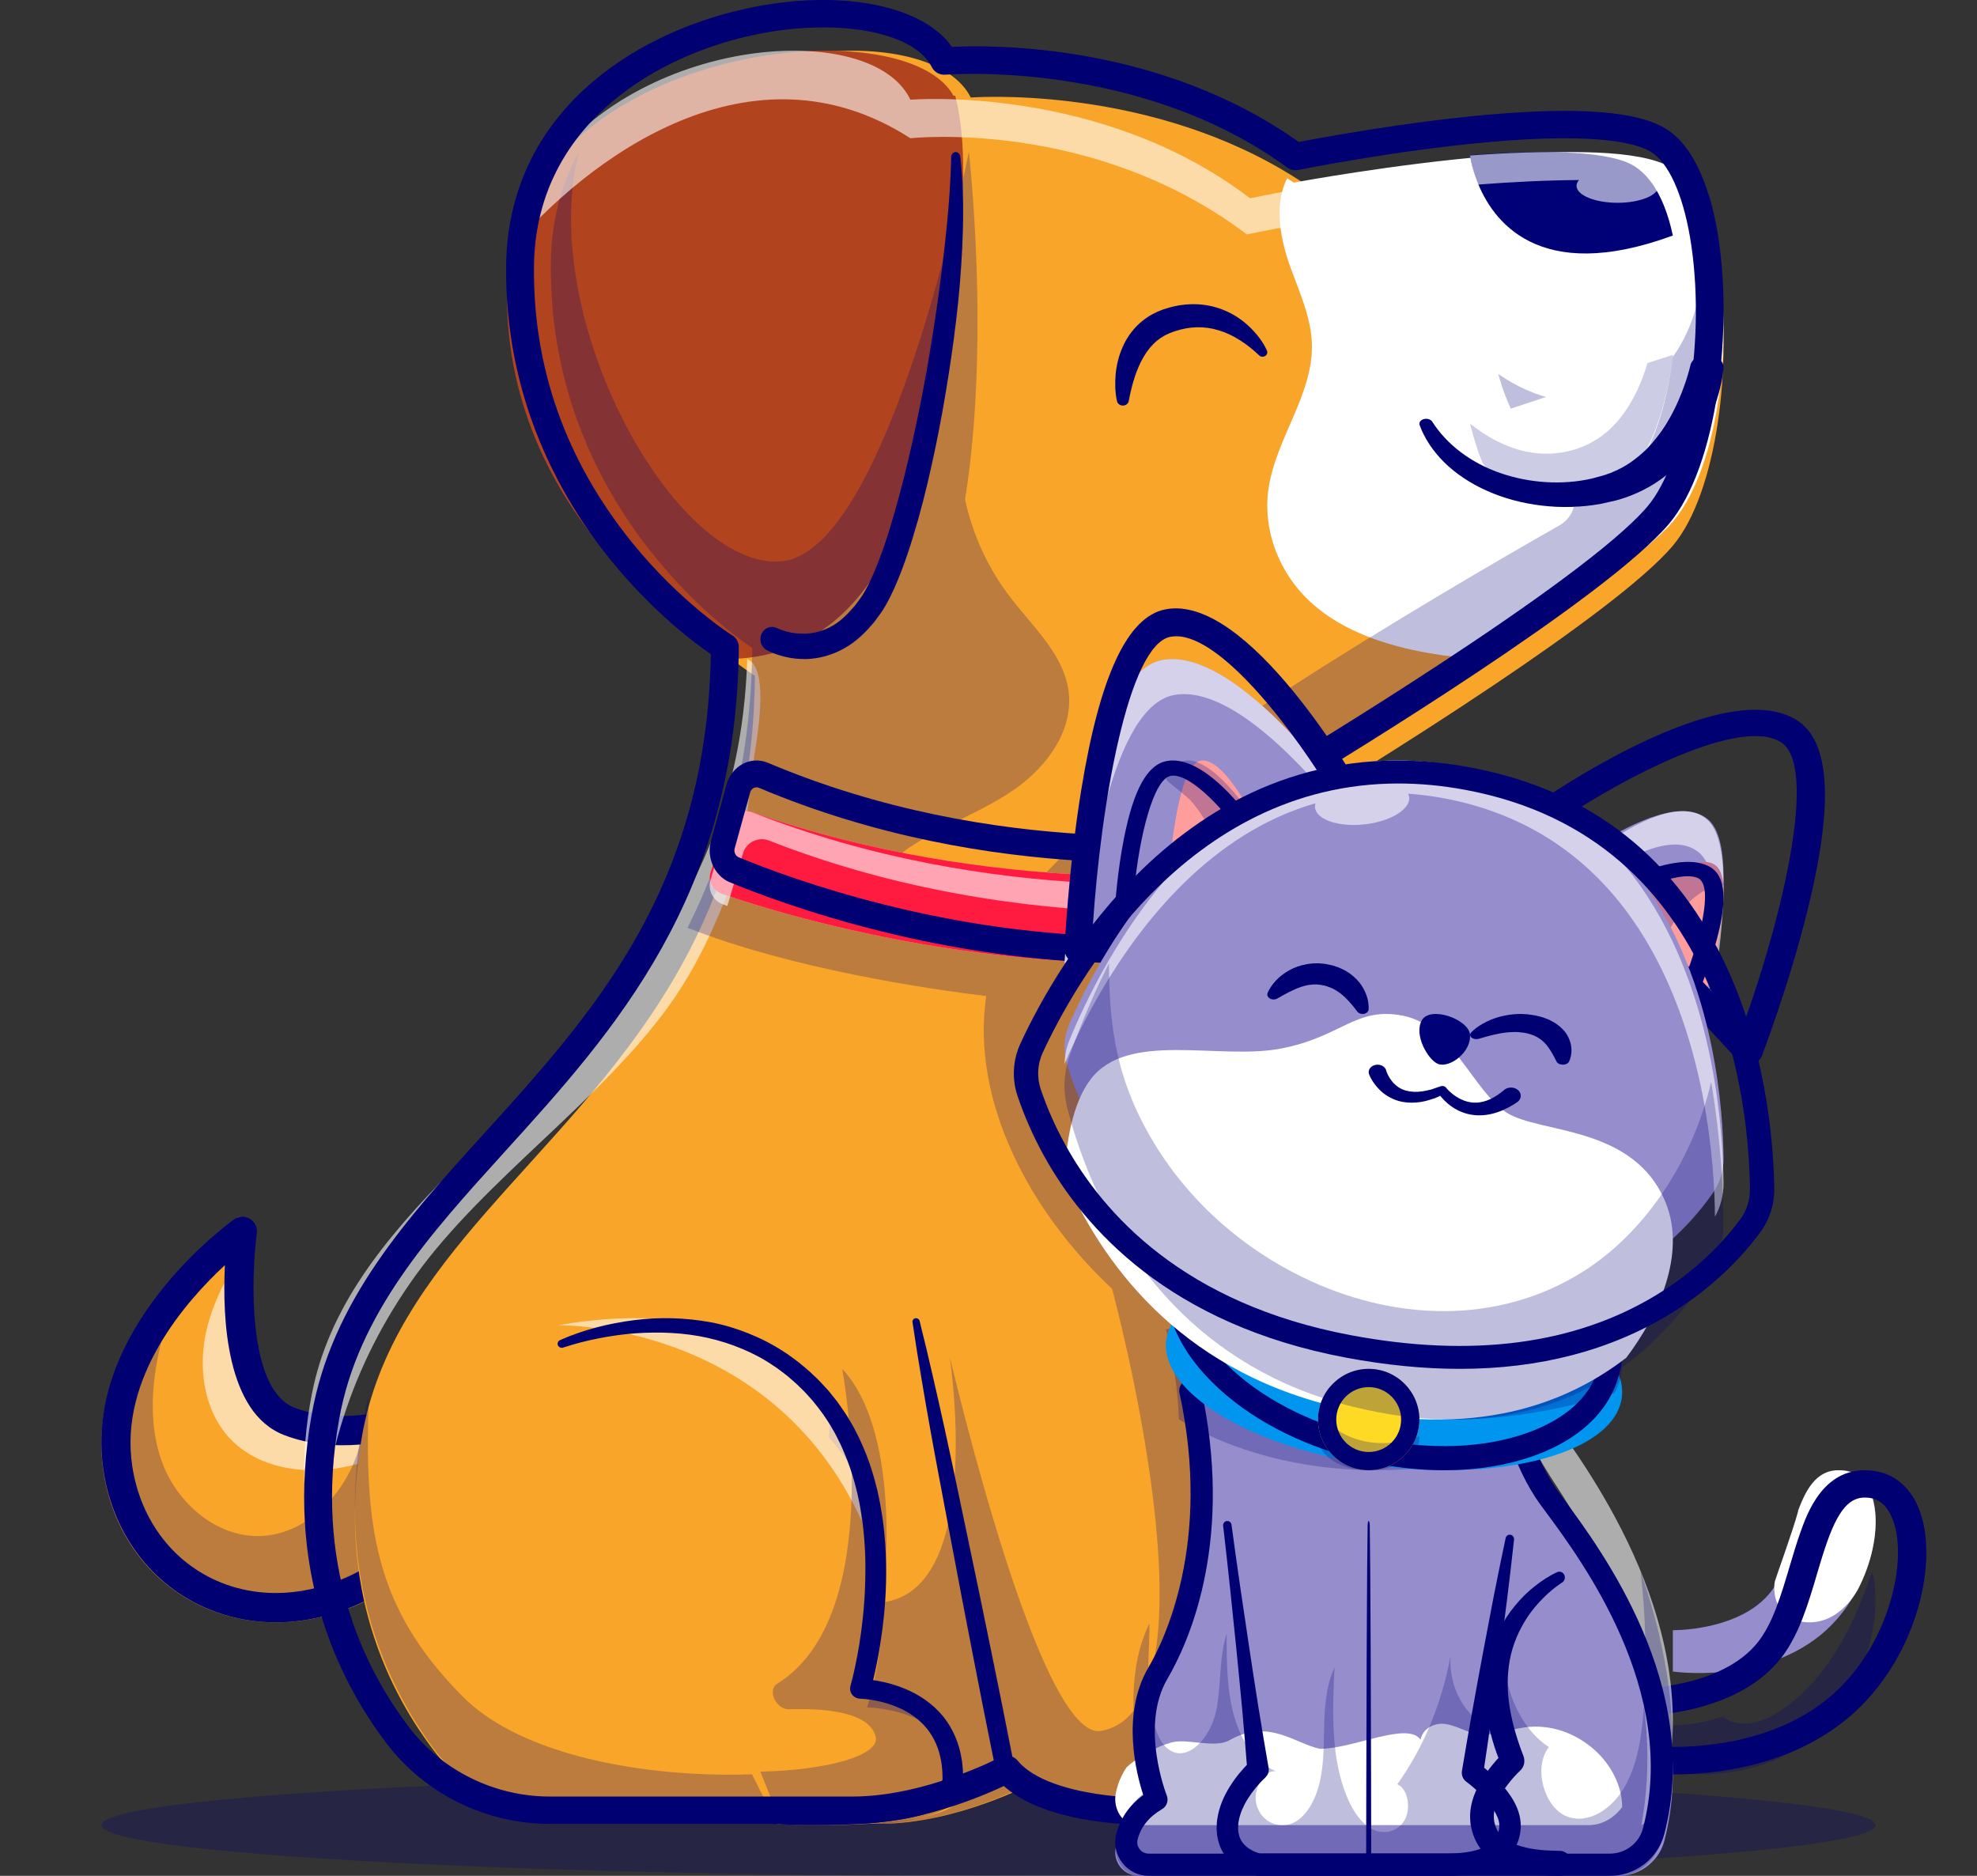 <?xml version="1.0" encoding="UTF-8"?>
<svg width="39px" height="37px" viewBox="0 0 39 37" version="1.1" xmlns="http://www.w3.org/2000/svg" xmlns:xlink="http://www.w3.org/1999/xlink">
    <rect x="0" y="0" width="39" height="37" fill="#333333" stroke="none"/>
    <title>Artboard Copy 2</title>
    <g id="Artboard-Copy-2" stroke="none" stroke-width="1" fill="none" fill-rule="evenodd">
        <g id="Group" transform="translate(2, 0)">
            <g opacity="0.25" transform="translate(0, 35)" fill="#010177" fill-rule="nonzero" id="Oval">
                <ellipse cx="17.5" cy="1" rx="17.5" ry="1"></ellipse>
            </g>
            <path d="M7,27.77 L6.855,28.573 L6.465,30.735 C3.789,33.133 0.477,31.873 0.042,29.038 C-0.223,27.316 0.821,25.827 1.682,24.924 C2.124,24.459 2.518,24.149 2.661,24.041 C2.697,24.014 2.718,24 2.718,24 C2.718,24 2.249,27.47 3.722,28.037 C4.191,28.218 4.693,28.256 5.161,28.225 C6.161,28.158 7,27.77 7,27.77 Z" id="Path" fill="#F9A529" fill-rule="nonzero"></path>
            <g opacity="0.6" transform="translate(2, 25)" fill="#FFFFFF" fill-rule="nonzero" id="Path">
                <path d="M4,2.955 L3.886,3.583 C3.471,3.759 3.045,3.906 2.6,3.969 C1.895,4.07 1.12,3.932 0.606,3.444 C0.005,2.873 -0.115,1.938 0.097,1.14 C0.202,0.749 0.374,0.381 0.579,0.032 C0.608,0.011 0.624,0 0.624,0 C0.624,0 0.254,2.719 1.415,3.164 C1.785,3.305 2.181,3.335 2.55,3.311 C3.338,3.258 4,2.955 4,2.955 Z"></path>
            </g>
            <g opacity="0.25" transform="translate(0, 25)" fill="#010177" fill-rule="nonzero" id="Path">
                <path d="M7,2.815 L6.465,5.749 C3.789,8.12 0.477,6.875 0.042,4.07 C-0.223,2.366 0.821,0.893 1.682,0 C1.491,0.433 1.334,0.879 1.214,1.335 C0.997,2.161 0.904,3.054 1.202,3.855 C1.501,4.656 2.276,5.328 3.14,5.297 C3.999,5.267 4.711,4.563 5.013,3.769 C5.075,3.604 5.124,3.436 5.161,3.265 C6.161,3.199 7,2.815 7,2.815 Z"></path>
            </g>
            <path d="M3.441,32 C3.039,32 2.643,31.933 2.263,31.796 C1.072,31.367 0.242,30.324 0.042,29.007 C-0.379,26.231 2.494,24.141 2.616,24.053 C2.709,23.987 2.833,23.982 2.931,24.042 C3.028,24.101 3.082,24.213 3.066,24.327 C2.956,25.16 2.873,27.401 3.807,27.765 C5.031,28.241 6.577,27.532 6.593,27.525 C6.69,27.479 6.804,27.492 6.889,27.558 C6.973,27.624 7.014,27.732 6.995,27.838 L6.504,30.589 C6.493,30.652 6.461,30.71 6.414,30.753 C5.513,31.569 4.46,32 3.441,32 Z M2.437,24.954 C1.671,25.662 0.343,27.168 0.609,28.919 C0.776,30.023 1.467,30.895 2.456,31.252 C3.572,31.654 4.875,31.331 5.958,30.388 L6.342,28.237 C5.715,28.442 4.595,28.691 3.6,28.304 C2.463,27.861 2.385,26.006 2.437,24.954 Z" id="Shape" fill="#000072" fill-rule="nonzero"></path>
            <path d="M30.999,10.765 C30.421,11.448 28.947,12.519 27.486,13.501 C25.651,14.734 23.834,15.827 23.834,15.827 L23.074,33.574 C23.074,33.574 24.55,33.958 24.225,35.175 C24.097,35.653 22.683,35.997 21.251,36 C21.225,36 21.198,36 21.173,35.999 C20.016,35.992 18.862,35.76 18.379,35.194 C18.373,35.188 18.368,35.181 18.363,35.175 C18.363,35.175 16.866,35.973 15.368,35.973 L9.496,35.973 C8.335,35.973 7.243,35.433 6.55,34.518 C6.058,33.869 5.559,33 5.265,31.911 C4.992,30.903 4.895,29.707 5.142,28.32 C5.177,28.123 5.221,27.93 5.273,27.742 C6.202,24.372 9.699,22.442 11.616,18.719 C12.335,17.322 12.832,15.673 12.887,13.599 C12.889,13.559 12.889,13.519 12.891,13.478 C12.891,13.434 12.891,13.39 12.892,13.345 L12.892,13.329 C12.892,13.329 8.855,10.83 8.919,5.897 C8.925,5.514 8.972,5.156 9.057,4.822 C9.152,4.447 9.292,4.101 9.47,3.784 C9.47,3.783 9.471,3.782 9.471,3.782 C11.111,0.858 15.911,0.358 17.022,1.726 C17.072,1.788 17.115,1.854 17.15,1.924 C17.15,1.924 17.161,1.923 17.182,1.922 C17.546,1.899 21.019,1.744 23.839,3.695 C23.881,3.723 23.923,3.752 23.964,3.782 C23.964,3.782 25.828,3.403 27.676,3.237 C29.05,3.113 30.415,3.107 30.999,3.462 C31.162,3.562 31.305,3.72 31.428,3.924 C31.544,4.115 31.642,4.346 31.721,4.608 C31.732,4.644 31.743,4.681 31.753,4.719 C31.804,4.901 31.848,5.097 31.883,5.303 C32.195,7.13 31.879,9.725 30.999,10.765 Z" id="Path" fill="#F9A529" fill-rule="nonzero"></path>
            <path d="M16.854,5.373 C16.727,6.691 16.445,7.994 16.083,9.277 C15.89,9.962 15.672,10.648 15.294,11.27 C14.915,11.891 14.36,12.449 13.637,12.749 C13.204,12.929 12.73,13.006 12.251,13 C12.252,12.957 12.252,12.915 12.252,12.872 L12.252,12.856 C12.252,12.856 7.931,10.453 8.001,5.709 C8.007,5.341 8.057,4.996 8.148,4.675 C8.249,4.315 8.4,3.982 8.59,3.677 C8.59,3.676 8.591,3.676 8.591,3.675 C10.346,0.864 15.483,0.383 16.672,1.698 C16.726,1.758 16.772,1.822 16.809,1.889 C16.809,1.889 16.821,1.888 16.843,1.887 C17.141,3.037 16.939,4.49 16.854,5.373 Z" id="Path" fill="#B1431F" fill-rule="nonzero"></path>
            <path d="M30.944,10.354 C30.334,11.014 28.78,12.05 27.239,13 C26.886,12.983 26.535,12.943 26.189,12.883 C25.343,12.735 24.495,12.451 23.883,11.903 C23.228,11.317 22.901,10.447 23.026,9.623 C23.174,8.65 23.902,7.778 23.88,6.798 C23.868,6.284 23.65,5.797 23.47,5.31 C23.263,4.752 23.12,4.056 23.391,3.517 C23.435,3.545 23.479,3.573 23.523,3.602 C23.523,3.602 25.489,3.235 27.438,3.075 C28.888,2.954 30.328,2.949 30.944,3.292 C31.116,3.389 31.267,3.542 31.397,3.739 C31.519,3.924 31.622,4.147 31.706,4.4 C31.717,4.435 31.729,4.471 31.739,4.507 C31.794,4.684 31.839,4.873 31.876,5.073 C32.205,6.839 31.873,9.348 30.944,10.354 Z" id="Path" fill="#FFFFFF" fill-rule="nonzero"></path>
            <g opacity="0.6" transform="translate(4, 13)" fill="#FFFFFF" fill-rule="nonzero" id="Path">
                <path d="M8.855,2.067 C8.751,2.843 8.716,3.674 8.433,4.415 C8.111,5.258 7.743,6.077 7.203,6.829 C5.85,8.714 3.566,10.266 2.206,12.146 C0.92,13.926 0.32,15.898 0.293,18 C-0.009,17.01 -0.116,15.834 0.157,14.471 C0.196,14.277 0.245,14.087 0.302,13.902 C1.332,10.589 5.207,8.693 7.331,5.033 C8.128,3.659 8.678,2.038 8.74,0 C9.215,0.186 8.904,1.707 8.855,2.067 Z"></path>
            </g>
            <g opacity="0.25" transform="translate(5, 3)" fill="#010177" fill-rule="nonzero" id="Path">
                <path d="M25.999,7.154 C24.696,8.729 18.834,12.338 18.834,12.338 L18.074,30.515 C18.074,30.515 19.55,30.909 19.225,32.155 C19.096,32.651 17.648,33.005 16.198,33 C16.172,33 16.146,33 16.12,32.999 C14.968,32.984 13.83,32.74 13.363,32.155 C13.363,32.155 13.35,32.162 13.326,32.174 C13.089,32.298 11.728,32.972 10.367,32.972 L4.495,32.972 C3.335,32.972 2.243,32.419 1.55,31.482 C0.602,30.201 -0.371,28.089 0.142,25.134 C0.177,24.932 0.221,24.734 0.273,24.542 C0.19,27.088 0.365,28.692 2.13,30.466 C4.217,32.563 10.237,32.155 10.028,31.363 C9.82,30.571 7.328,30.948 7.328,30.948 C9.369,30.396 9.375,24.662 9.375,24.662 C10.538,25.825 10.193,28.614 10.193,28.614 C12.464,28.681 11.753,23.885 11.736,23.766 C11.776,23.898 13.5,31.363 14.722,31.141 C17.184,30.696 14.938,22.421 14.938,22.421 C13.299,20.889 12.153,18.706 12.455,16.647 C11.3,16.506 8.624,16.113 6.563,15.3 C7.311,13.811 7.819,12.042 7.839,9.796 L7.839,9.779 C7.839,9.779 3.802,7.22 3.867,2.167 C3.877,1.337 4.081,0.617 4.417,0.002 L4.419,0.002 C3.584,3.26 6.306,8.245 8.411,8.072 C10.539,7.897 12.112,0 12.112,0 C12.112,0 12.542,3.713 12.037,6.855 C12.19,7.541 12.473,8.2 12.974,8.839 C13.42,9.408 14.003,9.945 14.083,10.665 C14.166,11.418 13.651,12.118 13.036,12.553 C12.421,12.988 11.697,13.241 11.059,13.639 C10.894,13.742 10.732,13.861 10.582,13.992 L13.5,14.372 C15.227,12.322 21.385,8.715 23.767,7.36 C24.135,7.15 24.176,6.624 23.836,6.372 C23.107,5.831 22.74,5.043 22.555,4.376 C22.911,4.622 23.309,4.805 23.733,4.887 C24.346,5.006 25.013,4.898 25.519,4.528 C25.92,4.235 26.2,3.796 26.372,3.327 C26.544,2.859 26.615,2.359 26.659,1.861 C26.686,1.565 26.703,1.266 26.699,0.968 L26.699,0.967 C26.7,0.965 26.7,0.962 26.7,0.96 C26.708,0.922 26.714,0.884 26.721,0.847 C26.786,1.066 26.84,1.305 26.883,1.559 C27.195,3.43 26.879,6.088 25.999,7.154 Z"></path>
            </g>
            <g opacity="0.6" transform="translate(8, 1)" fill="#FFFFFF" fill-rule="nonzero" id="Path">
                <path d="M22,3.06 C19.641,2.549 14.596,3.624 14.596,3.624 C11.564,1.325 7.959,1.727 7.959,1.727 C4.839,-0.284 1.615,2.072 0,4 C0.093,3.608 0.231,3.245 0.406,2.914 C0.406,2.913 0.406,2.912 0.407,2.912 C2.02,-0.148 6.74,-0.672 7.832,0.76 C7.882,0.825 7.925,0.894 7.959,0.967 C7.959,0.967 11.709,0.654 14.66,2.912 C14.66,2.912 16.492,2.515 18.31,2.341 C19.661,2.211 21.004,2.205 21.578,2.577 C21.738,2.681 21.879,2.847 22,3.06 Z"></path>
            </g>
            <path d="M31,4.646 L30.999,4.646 C28.335,5.627 27.43,4.339 27.135,3.565 C27.025,3.277 27,3.059 27,3.059 C28.307,2.964 29.605,2.959 30.159,3.232 C30.174,3.239 30.189,3.247 30.203,3.255 C30.215,3.261 30.226,3.268 30.236,3.275 C30.258,3.288 30.279,3.302 30.299,3.317 C30.308,3.323 30.317,3.33 30.326,3.337 C30.335,3.343 30.343,3.35 30.352,3.358 C30.362,3.365 30.371,3.373 30.381,3.382 C30.396,3.396 30.412,3.411 30.428,3.426 C30.445,3.442 30.461,3.459 30.477,3.476 C30.478,3.478 30.479,3.479 30.481,3.481 C30.495,3.496 30.509,3.513 30.523,3.53 C30.538,3.548 30.553,3.567 30.568,3.587 C30.767,3.853 30.911,4.223 31,4.646 Z" id="Path" fill="#010177" fill-rule="nonzero"></path>
            <g opacity="0.6" transform="translate(27, 3)" fill="#FFFFFF" fill-rule="nonzero" id="Path">
                <path d="M4,0.665 C3.983,0.643 3.967,0.621 3.95,0.6 C3.934,0.581 3.919,0.563 3.903,0.545 C3.901,0.543 3.899,0.541 3.898,0.539 C3.88,0.52 3.862,0.501 3.843,0.483 C3.826,0.465 3.808,0.449 3.79,0.433 C3.78,0.423 3.769,0.414 3.758,0.405 C3.748,0.397 3.739,0.389 3.729,0.382 C3.719,0.374 3.709,0.367 3.699,0.359 C3.676,0.342 3.652,0.326 3.629,0.312 C3.616,0.304 3.604,0.296 3.591,0.289 C3.575,0.28 3.559,0.271 3.542,0.263 C2.92,-0.046 1.465,-0.041 0,0.067 C0,0.067 0.028,0.313 0.152,0.641 C0.823,0.589 1.508,0.555 2.149,0.551 C2.118,0.587 2.1,0.625 2.1,0.665 C2.1,0.85 2.463,1 2.91,1 C3.358,1 3.72,0.85 3.72,0.665 C3.72,0.651 3.718,0.638 3.714,0.625 C3.812,0.637 3.909,0.65 4,0.665 Z"></path>
            </g>
            <line x1="18" y1="35" x2="16" y2="26" id="Path"></line>
            <path d="M17,35.32 C17,35.765 16.03,35.926 15.086,35.978 C14.194,36.027 13.326,35.978 13.326,35.978 L12.892,35.112 L12.425,34.179 L9,27.339 C9,27.339 12.02,26.192 14.115,28.117 C14.278,28.267 14.423,28.426 14.55,28.591 L14.55,28.592 C15.38,29.674 15.484,31.044 15.401,32.089 C15.401,32.092 15.4,32.094 15.4,32.096 C15.399,32.098 15.399,32.1 15.399,32.102 C15.399,32.103 15.399,32.103 15.399,32.104 C15.399,32.104 15.399,32.104 15.399,32.105 C15.324,33.016 15.107,33.677 15.107,33.677 C15.107,33.677 17,33.697 17,35.32 Z" id="Path" fill="#F9A529" fill-rule="nonzero"></path>
            <g opacity="0.6" transform="translate(9, 26)" fill="#FFFFFF" fill-rule="nonzero" id="Path">
                <path d="M0,0.141 C0,0.141 4.186,0.032 6,4 C6,4 5.819,-0.882 0,0.141 Z"></path>
            </g>
            <g opacity="0.25" transform="translate(13, 27)" fill="#010177" fill-rule="nonzero" id="Path">
                <path d="M4,8.198 C4,8.74 3.055,8.937 2.136,9 L0.423,9 L0,7.945 C1.342,7.917 2.364,7.618 2.275,7.257 C2.155,6.769 1.289,6.691 0.564,6.714 C0.318,6.722 0.122,6.341 0.335,6.209 C2.53,4.846 1.614,0 1.614,0 L1.615,0.001 C2.737,1.204 2.469,4.01 2.443,4.262 C2.443,4.265 2.442,4.267 2.442,4.269 C2.441,4.272 2.441,4.274 2.441,4.277 C2.441,4.278 2.441,4.279 2.441,4.28 C2.441,4.28 2.441,4.28 2.441,4.28 L2.441,4.28 C2.368,5.391 2.157,6.197 2.157,6.197 C2.157,6.197 4,6.22 4,8.198 Z"></path>
            </g>
            <path d="M12.335,16.25 L12.017,17.206 C11.958,17.382 12.06,17.569 12.251,17.635 C13.563,18.085 18.508,19.594 23.678,18.745 C23.864,18.715 24,18.569 24,18.399 L24,17.482 C24,17.27 23.793,17.106 23.559,17.134 C22.144,17.303 17.542,17.669 12.852,16.024 C12.639,15.95 12.401,16.053 12.335,16.25 Z" id="Path" fill="#F7C288" fill-rule="nonzero"></path>
            <path d="M31,7 C31,7 30.813,9.266 29.625,9.838 C28.847,10.213 27.932,9.923 27.375,9.122 C27.375,9.122 27.374,9.121 27.374,9.12 C27.217,8.895 27.09,8.629 27,8.327 L27.127,8.285 L28.582,7.802 L29.684,7.437 L30.517,7.161 L31,7 Z" id="Path" fill="#FFFFFF" fill-rule="nonzero"></path>
            <g opacity="0.2" transform="translate(27, 7)" fill="#010177" fill-rule="nonzero" id="Path">
                <path d="M4,0 C4,0 3.806,2.266 2.574,2.838 C1.768,3.213 0.819,2.923 0.241,2.122 C0.241,2.122 0.241,2.121 0.241,2.12 C0.136,1.861 0.058,1.6 0,1.355 C0.324,1.617 0.687,1.812 1.073,1.9 C1.631,2.026 2.239,1.911 2.7,1.517 C3.065,1.204 3.32,0.735 3.477,0.235 C3.484,0.21 3.492,0.185 3.499,0.161 L4,0 Z"></path>
            </g>
            <path d="M20.782,36 C19.63,36 18.429,35.793 17.803,35.228 C17.337,35.448 16.089,35.975 14.816,35.975 L8.845,35.975 C7.585,35.975 6.383,35.383 5.63,34.393 C4.655,33.111 3.606,30.944 4.148,27.905 C4.548,25.665 6.007,24.057 7.553,22.354 C9.71,19.975 11.941,17.517 12.023,12.903 C11.707,12.687 10.874,12.068 10.039,11.037 C9.083,9.856 7.95,7.888 7.985,5.227 C8.025,2.256 10.451,0.668 12.708,0.172 C14.534,-0.229 16.194,0.089 16.779,0.925 C17.579,0.885 20.875,0.852 23.622,2.801 C24.071,2.714 25.703,2.411 27.306,2.267 C29.127,2.103 30.287,2.191 30.854,2.535 C31.476,2.911 31.755,3.857 31.879,4.584 C32.198,6.442 31.888,9.197 30.921,10.336 C30.921,10.336 30.921,10.336 30.921,10.336 C29.674,11.803 24.583,14.909 23.693,15.447 L22.935,33.082 C23.549,33.312 24.37,33.913 24.088,34.966 C23.985,35.35 23.474,35.64 22.571,35.828 C22.066,35.934 21.432,36 20.782,36 Z M17.862,34.628 C17.943,34.628 18.022,34.663 18.076,34.729 C18.689,35.477 20.877,35.632 22.456,35.302 C23.298,35.126 23.538,34.896 23.556,34.829 C23.809,33.89 22.707,33.568 22.581,33.535 C22.457,33.502 22.372,33.389 22.377,33.263 L23.15,15.281 C23.154,15.191 23.203,15.109 23.281,15.062 C23.34,15.027 29.218,11.498 30.498,9.991 L30.498,9.991 C31.274,9.078 31.666,6.593 31.338,4.674 C31.19,3.814 30.909,3.201 30.565,2.993 C30.309,2.837 29.551,2.606 27.356,2.804 C25.515,2.968 23.631,3.348 23.613,3.352 C23.536,3.368 23.456,3.35 23.393,3.304 C20.466,1.166 16.691,1.47 16.653,1.473 C16.54,1.483 16.431,1.424 16.381,1.323 C16.028,0.613 14.467,0.338 12.828,0.698 C10.776,1.149 8.57,2.577 8.534,5.234 C8.508,7.236 9.155,9.071 10.457,10.687 C11.435,11.9 12.436,12.527 12.446,12.533 C12.526,12.583 12.575,12.67 12.574,12.763 C12.535,17.673 10.106,20.35 7.963,22.711 C6.471,24.356 5.062,25.909 4.689,27.998 C4.181,30.848 5.16,32.874 6.071,34.071 C6.721,34.926 7.758,35.436 8.845,35.436 L14.816,35.436 C16.253,35.436 17.716,34.669 17.731,34.661 C17.772,34.639 17.817,34.628 17.862,34.628 Z" id="Shape" fill="#000072" fill-rule="nonzero"></path>
            <path d="M17.63,34.852 C17.482,34.123 17.337,33.394 17.196,32.664 C17.054,31.934 16.913,31.204 16.777,30.473 C16.641,29.743 16.499,29.013 16.367,28.281 C16.301,27.915 16.237,27.549 16.176,27.182 C16.114,26.815 16.055,26.448 16.001,26.08 C15.995,26.042 16.022,26.006 16.061,26.001 C16.098,25.996 16.132,26.019 16.14,26.053 C16.231,26.414 16.318,26.776 16.4,27.139 C16.485,27.501 16.566,27.864 16.645,28.227 C16.804,28.954 16.953,29.683 17.107,30.41 C17.261,31.138 17.41,31.866 17.559,32.595 C17.709,33.323 17.854,34.052 17.997,34.782 C18.016,34.881 17.95,34.978 17.848,34.997 C17.747,35.016 17.65,34.951 17.63,34.852 Z" id="Path" fill="#000072" fill-rule="nonzero"></path>
            <path d="M9.048,26.433 C9.512,26.228 10.001,26.105 10.505,26.04 C11.008,25.975 11.525,25.989 12.029,26.083 C12.282,26.13 12.529,26.207 12.768,26.302 C13.006,26.397 13.236,26.514 13.45,26.654 L13.531,26.706 L13.608,26.762 C13.659,26.8 13.712,26.836 13.761,26.876 C13.859,26.957 13.959,27.036 14.048,27.126 C14.143,27.21 14.227,27.305 14.313,27.398 C14.357,27.443 14.393,27.495 14.434,27.544 C14.472,27.594 14.515,27.641 14.549,27.693 C14.621,27.797 14.694,27.899 14.756,28.008 C14.823,28.114 14.878,28.226 14.935,28.337 C15.042,28.562 15.137,28.793 15.206,29.029 C15.246,29.147 15.272,29.267 15.305,29.386 C15.329,29.506 15.359,29.625 15.377,29.746 C15.421,29.987 15.447,30.23 15.464,30.473 C15.497,30.96 15.483,31.447 15.431,31.928 C15.405,32.169 15.371,32.409 15.328,32.648 C15.284,32.888 15.235,33.121 15.167,33.364 L14.974,33.117 L14.975,33.117 C15.022,33.118 15.057,33.12 15.096,33.124 C15.135,33.128 15.172,33.132 15.21,33.137 C15.285,33.148 15.36,33.162 15.434,33.178 C15.581,33.212 15.727,33.257 15.867,33.317 C16.148,33.434 16.412,33.617 16.608,33.859 C16.803,34.101 16.921,34.393 16.968,34.684 C16.983,34.757 16.986,34.83 16.994,34.903 L16.998,35.011 L17,35.066 C17,35.073 17,35.088 16.999,35.1 L16.996,35.139 C16.984,35.243 16.937,35.343 16.876,35.419 C16.814,35.496 16.743,35.552 16.671,35.597 C16.527,35.688 16.381,35.74 16.237,35.785 C16.092,35.827 15.948,35.858 15.805,35.884 C15.517,35.933 15.231,35.96 14.947,35.977 C14.376,36.009 13.812,36.006 13.241,35.976 C13.129,35.97 13.044,35.878 13.05,35.771 C13.056,35.663 13.152,35.581 13.263,35.587 L13.263,35.587 L13.268,35.587 C13.815,35.616 14.374,35.62 14.921,35.588 C15.195,35.572 15.468,35.546 15.732,35.5 C15.864,35.477 15.994,35.449 16.117,35.412 C16.238,35.376 16.357,35.33 16.447,35.272 C16.492,35.244 16.53,35.213 16.554,35.182 C16.577,35.151 16.589,35.125 16.593,35.095 L16.594,35.083 C16.594,35.079 16.595,35.077 16.594,35.067 L16.592,35.021 L16.589,34.928 C16.582,34.867 16.58,34.805 16.567,34.746 C16.528,34.506 16.435,34.282 16.287,34.098 C16.138,33.914 15.935,33.77 15.703,33.673 C15.588,33.624 15.466,33.586 15.341,33.557 C15.278,33.543 15.215,33.532 15.152,33.523 C15.12,33.519 15.089,33.515 15.057,33.512 C15.027,33.509 14.992,33.507 14.969,33.506 L14.969,33.506 L14.968,33.506 C14.854,33.502 14.766,33.411 14.77,33.302 C14.77,33.287 14.773,33.272 14.776,33.258 C14.836,33.043 14.885,32.809 14.926,32.581 C14.967,32.352 14.999,32.121 15.023,31.889 C15.047,31.657 15.063,31.425 15.068,31.193 C15.074,30.961 15.074,30.728 15.059,30.497 C15.044,30.266 15.022,30.036 14.982,29.808 C14.966,29.694 14.939,29.582 14.916,29.469 C14.887,29.358 14.863,29.245 14.827,29.136 C14.764,28.914 14.677,28.702 14.583,28.493 C14.532,28.39 14.483,28.286 14.423,28.188 C14.369,28.087 14.303,27.993 14.239,27.898 C14.105,27.711 13.959,27.533 13.791,27.373 C13.71,27.29 13.62,27.216 13.532,27.14 C13.488,27.103 13.44,27.07 13.394,27.034 L13.324,26.982 L13.251,26.934 C13.059,26.802 12.851,26.693 12.634,26.603 C12.418,26.512 12.192,26.441 11.961,26.389 C11.497,26.285 11.014,26.266 10.533,26.299 C10.292,26.317 10.052,26.35 9.815,26.397 C9.578,26.443 9.339,26.504 9.115,26.579 L9.11,26.581 C9.067,26.595 9.02,26.573 9.005,26.532 C8.99,26.493 9.01,26.45 9.048,26.433 Z" id="Path" fill="#000072" fill-rule="nonzero"></path>
            <path d="M12.335,16.25 L12.017,17.206 C11.958,17.382 12.06,17.569 12.251,17.635 C13.563,18.085 18.508,19.594 23.678,18.745 C23.864,18.715 24,18.569 24,18.399 L24,17.482 C24,17.27 23.793,17.106 23.559,17.134 C22.144,17.303 17.542,17.669 12.852,16.024 C12.639,15.95 12.401,16.053 12.335,16.25 Z" id="Path" fill="#FF1B40" fill-rule="nonzero"></path>
            <g opacity="0.6" transform="translate(12, 16)" fill="#FFFFFF" fill-rule="nonzero" id="Path">
                <path d="M0.656,0.833 C0.722,0.612 0.96,0.496 1.173,0.58 C5.863,2.424 10.465,2.014 11.88,1.824 C11.921,1.818 11.961,1.82 12,1.827 L12,1.662 C12,1.424 11.793,1.24 11.559,1.271 C10.144,1.461 5.542,1.872 0.852,0.027 C0.639,-0.056 0.401,0.06 0.335,0.28 L0.017,1.352 C-0.042,1.55 0.06,1.76 0.251,1.834 C0.281,1.845 0.314,1.858 0.348,1.871 L0.656,0.833 Z"></path>
            </g>
            <path d="M20.337,19 C16.61,19 13.45,17.838 12.397,17.403 C12.097,17.278 11.933,16.918 12.026,16.583 L12.332,15.477 C12.381,15.299 12.498,15.15 12.652,15.068 C12.807,14.986 12.989,14.978 13.149,15.046 C17.621,16.937 22.05,16.494 23.301,16.314 C23.477,16.288 23.655,16.346 23.789,16.474 C23.923,16.601 24,16.785 24,16.979 L24,18.04 C24,18.364 23.786,18.642 23.491,18.701 C22.419,18.913 21.357,19 20.337,19 Z M12.924,15.529 C12.899,15.529 12.878,15.537 12.866,15.543 C12.847,15.553 12.813,15.578 12.799,15.629 C12.799,15.629 12.799,15.629 12.799,15.629 L12.493,16.735 C12.473,16.806 12.508,16.882 12.571,16.909 C13.6,17.335 16.693,18.472 20.333,18.472 C21.326,18.472 22.36,18.387 23.404,18.18 C23.467,18.168 23.513,18.109 23.513,18.04 L23.513,16.979 C23.513,16.923 23.484,16.888 23.468,16.872 C23.451,16.856 23.416,16.831 23.365,16.838 C22.085,17.023 17.552,17.475 12.972,15.539 C12.955,15.531 12.939,15.529 12.924,15.529 Z" id="Shape" fill="#000072" fill-rule="nonzero"></path>
            <path d="M13.337,12.393 L13.361,12.404 C13.37,12.408 13.382,12.412 13.393,12.416 C13.414,12.425 13.437,12.432 13.459,12.44 C13.482,12.448 13.505,12.453 13.529,12.46 C13.552,12.466 13.575,12.472 13.599,12.476 C13.694,12.496 13.79,12.499 13.885,12.5 C14.074,12.492 14.258,12.438 14.425,12.341 C14.594,12.246 14.737,12.098 14.87,11.939 C14.932,11.854 15,11.771 15.05,11.681 C15.103,11.59 15.152,11.492 15.199,11.39 C15.383,10.98 15.526,10.533 15.654,10.084 C15.783,9.633 15.897,9.176 15.999,8.715 C16.101,8.254 16.195,7.79 16.278,7.324 C16.36,6.858 16.434,6.39 16.501,5.921 C16.566,5.452 16.625,4.982 16.672,4.51 C16.72,4.039 16.755,3.567 16.763,3.095 L16.763,3.094 C16.764,3.041 16.805,2.999 16.855,3 C16.901,3.001 16.938,3.037 16.943,3.084 C16.998,3.566 17.007,4.051 16.995,4.533 C16.982,5.015 16.948,5.496 16.9,5.975 C16.85,6.453 16.786,6.93 16.711,7.405 C16.636,7.879 16.553,8.353 16.454,8.824 C16.355,9.295 16.248,9.764 16.117,10.229 C15.985,10.694 15.841,11.156 15.638,11.612 C15.586,11.725 15.53,11.839 15.465,11.952 C15.4,12.068 15.32,12.167 15.244,12.271 C15.079,12.47 14.89,12.657 14.656,12.787 C14.424,12.918 14.16,12.994 13.896,13 C13.765,12.999 13.633,12.991 13.506,12.959 C13.474,12.953 13.443,12.945 13.411,12.935 C13.38,12.926 13.348,12.918 13.317,12.906 C13.286,12.894 13.255,12.884 13.224,12.87 C13.208,12.863 13.193,12.857 13.177,12.849 C13.16,12.841 13.146,12.835 13.123,12.822 C13.011,12.76 12.967,12.614 13.026,12.496 C13.082,12.383 13.21,12.336 13.319,12.384 L13.337,12.393 Z" id="Path" fill="#000072" fill-rule="nonzero"></path>
            <path d="M20.034,7.91 C19.996,7.731 19.994,7.561 20.008,7.383 C20.025,7.206 20.066,7.028 20.142,6.855 C20.215,6.682 20.329,6.515 20.481,6.376 C20.558,6.308 20.644,6.246 20.736,6.196 C20.828,6.148 20.93,6.105 21.023,6.08 C21.211,6.021 21.416,5.992 21.622,6.002 C21.724,6.007 21.826,6.021 21.925,6.046 C22.023,6.069 22.119,6.104 22.208,6.145 C22.389,6.228 22.545,6.343 22.676,6.473 C22.807,6.605 22.915,6.745 22.992,6.913 C23.013,6.958 22.991,7.01 22.943,7.029 C22.907,7.044 22.866,7.036 22.84,7.011 L22.833,7.004 C22.72,6.897 22.591,6.792 22.458,6.71 C22.326,6.624 22.185,6.559 22.043,6.516 C21.758,6.427 21.466,6.437 21.182,6.532 C21.108,6.555 21.049,6.58 20.989,6.61 C20.93,6.643 20.874,6.679 20.823,6.721 C20.72,6.807 20.632,6.915 20.56,7.039 C20.414,7.287 20.326,7.595 20.269,7.899 L20.268,7.907 C20.257,7.968 20.195,8.009 20.13,7.998 C20.08,7.99 20.043,7.954 20.034,7.91 Z" id="Path" fill="#000072" fill-rule="nonzero"></path>
            <path d="M31.999,7.261 C31.992,7.339 31.982,7.403 31.971,7.473 C31.958,7.541 31.943,7.608 31.927,7.675 C31.893,7.81 31.851,7.943 31.801,8.076 C31.699,8.34 31.564,8.6 31.379,8.849 C31.195,9.096 30.959,9.333 30.654,9.529 C30.503,9.627 30.333,9.713 30.151,9.782 C30.105,9.8 30.06,9.817 30.012,9.831 C29.965,9.845 29.918,9.862 29.87,9.873 C29.775,9.895 29.681,9.917 29.586,9.937 C28.816,10.079 27.991,9.976 27.336,9.682 C27.007,9.537 26.72,9.344 26.493,9.122 C26.267,8.899 26.101,8.647 26.005,8.385 C25.985,8.333 26.027,8.278 26.098,8.264 C26.161,8.251 26.226,8.274 26.253,8.317 L26.254,8.318 C26.542,8.769 27.016,9.13 27.592,9.329 C28.164,9.53 28.822,9.573 29.404,9.439 L29.617,9.381 C29.653,9.372 29.683,9.359 29.717,9.348 C29.75,9.338 29.781,9.325 29.813,9.311 C29.939,9.259 30.058,9.195 30.166,9.12 C30.274,9.044 30.376,8.962 30.469,8.871 C30.562,8.78 30.643,8.68 30.722,8.578 C30.799,8.476 30.87,8.369 30.931,8.258 C30.995,8.147 31.052,8.033 31.103,7.917 C31.154,7.802 31.2,7.684 31.241,7.565 C31.261,7.505 31.281,7.446 31.298,7.386 C31.315,7.328 31.333,7.263 31.345,7.212 L31.347,7.203 C31.378,7.07 31.548,6.981 31.727,7.004 C31.895,7.025 32.01,7.138 31.999,7.261 Z" id="Path" fill="#000072" fill-rule="nonzero"></path>
            <path d="M34.671,31.289 C34.49,31.65 34.234,31.992 33.904,32.258 C32.708,33.223 31,32.97 31,32.97 L31,32.155 C31,32.155 31.47,32.162 31.979,32.003 C32.326,31.895 32.69,31.71 32.936,31.394 C33.02,31.287 33.09,31.162 33.152,31.025 C33.239,30.833 33.309,30.62 33.373,30.406 C33.373,30.406 33.374,30.405 33.374,30.405 C33.439,30.189 33.5,29.973 33.57,29.777 C33.736,29.307 33.951,28.954 34.398,29.005 C34.666,29.035 34.845,29.228 34.933,29.511 C35.077,29.966 34.988,30.658 34.671,31.289 Z" id="Path" fill="#968DCC" fill-rule="nonzero"></path>
            <path d="M34.648,31.357 C34.546,31.538 34.127,32.184 33.381,31.949 C33.111,31.865 32.954,31.503 33.012,31.193 C33.018,31.158 33.367,30.197 33.469,29.817 C33.469,29.811 33.47,29.805 33.47,29.8 C33.647,29.316 33.878,28.952 34.356,29.005 C35.106,29.087 35.198,30.303 34.648,31.357 Z" id="Path" fill="#FFFFFF" fill-rule="nonzero"></path>
            <g opacity="0.25" transform="translate(31, 31)" fill="#010177" fill-rule="nonzero" id="Path">
                <path d="M3.671,2.038 C3.49,2.452 3.234,2.844 2.904,3.149 C1.708,4.256 0,3.966 0,3.966 L0,3.031 C0,3.031 0.47,3.039 0.979,2.857 C1.072,2.926 1.181,2.972 1.291,2.989 C1.587,3.032 1.882,2.903 2.137,2.733 C2.712,2.351 3.15,1.759 3.475,1.114 C3.655,0.756 3.798,0.38 3.933,0 C4.077,0.522 3.988,1.315 3.671,2.038 Z"></path>
            </g>
            <path d="M30.995,35 C30.561,35 30.271,34.959 30.238,34.954 C30.101,34.934 30,34.821 30,34.688 L30,33.576 C30,33.504 30.03,33.435 30.084,33.384 C30.137,33.333 30.21,33.304 30.285,33.307 C30.301,33.306 31.96,33.315 32.689,32.377 C32.782,32.257 32.868,32.11 32.951,31.927 C33.068,31.665 33.162,31.37 33.239,31.115 L33.239,31.115 C33.239,31.113 33.24,31.11 33.241,31.108 C33.262,31.037 33.284,30.965 33.305,30.894 C33.37,30.676 33.437,30.45 33.51,30.243 C33.651,29.841 33.983,28.899 34.936,29.009 C35.289,29.049 35.575,29.243 35.763,29.57 C36.152,30.247 36.055,31.456 35.528,32.509 L35.528,32.509 C35.247,33.069 34.862,33.558 34.412,33.922 C33.28,34.839 31.854,35 30.995,35 Z M30.562,34.445 C31.173,34.486 32.836,34.494 34.049,33.511 C34.439,33.195 34.774,32.769 35.021,32.277 C35.021,32.277 35.021,32.277 35.021,32.277 C35.467,31.384 35.572,30.355 35.27,29.829 C35.171,29.656 35.04,29.563 34.869,29.543 C34.569,29.509 34.314,29.644 34.043,30.415 C33.973,30.611 33.911,30.82 33.845,31.041 C33.824,31.115 33.802,31.188 33.78,31.262 L33.78,31.262 C33.779,31.263 33.779,31.265 33.778,31.267 C33.697,31.537 33.597,31.852 33.467,32.141 C33.366,32.362 33.259,32.545 33.14,32.698 C32.437,33.603 31.138,33.795 30.562,33.835 L30.562,34.445 L30.562,34.445 Z" id="Shape" fill="#000072" fill-rule="nonzero"></path>
            <path d="M30.833,36.307 C30.796,36.449 30.727,36.576 30.635,36.68 C30.569,36.756 30.491,36.821 30.404,36.872 C30.286,36.941 30.152,36.985 30.011,36.997 C29.985,36.999 29.958,37 29.932,37 L20.462,37 C20.164,37 19.942,36.719 20.014,36.427 C20.037,36.334 20.073,36.234 20.13,36.136 C20.16,36.081 20.197,36.027 20.241,35.974 C20.334,35.861 20.458,35.752 20.622,35.655 C20.622,35.655 20.012,34.142 20.65,33.049 C20.658,33.035 20.666,33.021 20.675,33.006 C21.105,32.252 21.516,31.062 21.547,29.536 C21.55,29.375 21.55,29.211 21.544,29.043 C21.526,28.476 21.455,27.866 21.315,27.22 L27.773,27 C27.773,27 27.889,27.777 28.217,28.569 C28.288,28.738 28.368,28.908 28.458,29.071 C28.462,29.077 28.464,29.083 28.467,29.088 C28.535,29.208 28.608,29.324 28.688,29.434 C29.022,29.895 29.803,30.898 30.365,32.188 C30.885,33.382 31.218,34.823 30.833,36.307 Z" id="Path" fill="#968DCC" fill-rule="nonzero"></path>
            <path d="M30,35.644 C29.938,35.728 29.864,35.8 29.782,35.857 C29.672,35.934 29.546,35.983 29.413,35.996 C29.388,35.999 29.363,36 29.338,36 L20.434,36 C20.154,36 19.945,35.687 20.013,35.362 C20.035,35.257 20.069,35.146 20.122,35.036 C20.151,34.976 20.185,34.915 20.227,34.856 C20.493,34.613 20.839,34.446 21.105,34.37 C21.416,34.281 21.963,34.492 22.252,34.326 C23.024,33.881 23.575,34.407 24.038,34.494 C24.68,34.501 25.767,33.946 26.022,34.314 C26.072,34.077 26.316,33.975 26.517,34.005 C26.719,34.035 26.905,34.154 27.106,34.194 C27.43,34.259 27.754,34.115 28.08,34.071 C28.572,34.004 29.082,34.173 29.475,34.534 C29.766,34.801 30,35.212 30,35.644 Z" id="Path" fill="#FFFFFF" fill-rule="nonzero"></path>
            <g opacity="0.6" transform="translate(28, 27)" fill="#FFFFFF" fill-rule="nonzero" id="Path">
                <path d="M2.826,8.388 C2.759,8.653 2.594,8.869 2.378,9 C2.548,8.091 2.532,7.14 2.362,6.229 C2.113,4.898 1.55,3.646 0.836,2.517 C0.498,1.983 0.086,1.425 0.011,0.768 C-0.016,0.531 0.004,0.241 0.096,0 C0.17,0.184 0.253,0.368 0.348,0.545 C0.351,0.551 0.354,0.557 0.357,0.563 C0.428,0.693 0.504,0.819 0.587,0.938 C0.936,1.437 1.751,2.524 2.337,3.923 C2.88,5.218 3.227,6.78 2.826,8.388 Z"></path>
            </g>
            <g opacity="0.25" transform="translate(21, 26)" fill="#010177" fill-rule="nonzero" id="Path">
                <path d="M8,2.025 C6.977,2.632 5.629,3 4.152,3 C2.652,3 1.286,2.62 0.256,1.997 C0.236,1.442 0.156,0.847 0,0.215 L7.232,0 C7.232,0 7.425,1.121 8,2.025 Z"></path>
            </g>
            <path d="M29.756,37 L20.661,37 C20.456,37 20.266,36.907 20.14,36.744 C20.015,36.583 19.971,36.378 20.019,36.181 C20.095,35.873 20.278,35.608 20.553,35.406 C20.411,34.972 20.117,33.809 20.654,32.892 C20.961,32.369 21.911,30.433 21.268,27.477 C21.254,27.413 21.269,27.347 21.309,27.295 C21.348,27.244 21.409,27.213 21.473,27.211 L27.675,27 C27.786,26.998 27.881,27.076 27.898,27.186 C27.9,27.2 28.111,28.561 28.736,29.417 C28.767,29.459 28.802,29.506 28.84,29.558 C29.592,30.573 31.588,33.27 30.832,36.174 C30.705,36.66 30.263,37 29.756,37 Z M21.745,27.64 C22.299,30.523 21.436,32.42 21.029,33.114 C20.48,34.051 21.011,35.399 21.016,35.413 C21.057,35.514 21.018,35.63 20.924,35.684 C20.665,35.836 20.502,36.038 20.441,36.286 C20.419,36.376 20.457,36.443 20.482,36.475 C20.525,36.53 20.591,36.562 20.661,36.562 L29.756,36.562 C30.065,36.562 30.335,36.357 30.411,36.063 C31.115,33.363 29.209,30.789 28.492,29.82 C28.453,29.767 28.417,29.719 28.386,29.676 C27.838,28.926 27.587,27.874 27.502,27.444 L21.745,27.64 Z" id="Shape" fill="#000072" fill-rule="nonzero"></path>
            <path d="M28.811,31.217 C28.686,31.299 28.557,31.405 28.446,31.517 C28.333,31.63 28.229,31.752 28.14,31.884 C27.963,32.148 27.837,32.444 27.781,32.755 C27.726,33.065 27.731,33.386 27.786,33.702 C27.839,34.019 27.934,34.331 28.053,34.637 L28.053,34.637 L28.054,34.639 C28.092,34.741 28.064,34.854 27.99,34.923 C27.952,34.958 27.905,35.007 27.864,35.052 C27.822,35.099 27.782,35.147 27.744,35.197 C27.669,35.295 27.602,35.399 27.552,35.504 C27.502,35.609 27.471,35.715 27.468,35.81 C27.467,35.856 27.47,35.899 27.481,35.951 C27.492,36 27.508,36.045 27.529,36.086 C27.609,36.251 27.802,36.363 28.03,36.424 C28.256,36.488 28.511,36.504 28.764,36.507 L28.769,36.507 C28.897,36.508 29.001,36.619 29,36.755 C28.999,36.892 28.893,37.001 28.765,37 L28.764,37 C28.485,36.997 28.201,36.982 27.911,36.901 C27.766,36.861 27.619,36.806 27.478,36.714 C27.338,36.624 27.204,36.491 27.12,36.324 C27.078,36.241 27.046,36.153 27.027,36.064 C27.019,36.019 27.007,35.978 27.005,35.929 C27.003,35.882 26.998,35.833 27.001,35.787 C27.01,35.598 27.065,35.43 27.134,35.284 C27.204,35.137 27.29,35.007 27.382,34.886 C27.428,34.826 27.476,34.768 27.526,34.712 C27.577,34.656 27.625,34.605 27.687,34.547 L27.625,34.834 L27.625,34.834 C27.481,34.503 27.376,34.148 27.328,33.777 C27.302,33.593 27.297,33.404 27.302,33.216 C27.312,33.027 27.342,32.839 27.387,32.656 C27.479,32.29 27.655,31.949 27.887,31.671 C28.002,31.531 28.129,31.403 28.268,31.294 C28.409,31.183 28.55,31.087 28.717,31.01 C28.772,30.984 28.836,31.011 28.861,31.069 C28.883,31.122 28.864,31.183 28.818,31.213 L28.811,31.217 Z" id="Path" fill="#000072" fill-rule="nonzero"></path>
            <path d="M27.867,30.369 C27.825,30.756 27.78,31.143 27.732,31.53 L27.583,32.688 C27.53,33.074 27.481,33.46 27.425,33.845 C27.372,34.23 27.315,34.615 27.257,35 L27.168,34.781 L27.168,34.782 C27.296,34.877 27.404,34.971 27.513,35.08 C27.62,35.188 27.722,35.305 27.812,35.443 C27.899,35.58 27.98,35.742 27.997,35.945 C27.999,35.996 28.003,36.05 27.996,36.094 C27.991,36.14 27.985,36.186 27.972,36.232 C27.952,36.325 27.909,36.415 27.86,36.497 C27.753,36.66 27.601,36.77 27.451,36.84 C27.3,36.911 27.147,36.948 26.997,36.971 C26.847,36.993 26.697,37 26.554,37 L26.14,37 L22.831,37 L22.827,37 C22.816,37 22.805,36.999 22.795,36.997 C22.755,36.989 22.731,36.982 22.701,36.973 C22.673,36.964 22.645,36.954 22.618,36.943 C22.563,36.921 22.51,36.896 22.458,36.864 C22.355,36.803 22.256,36.72 22.177,36.614 C22.097,36.51 22.043,36.38 22.02,36.251 C22.004,36.186 22.005,36.123 22,36.059 C22.003,35.998 22.003,35.934 22.014,35.875 C22.05,35.632 22.147,35.42 22.263,35.235 C22.322,35.142 22.385,35.053 22.454,34.971 C22.488,34.93 22.524,34.89 22.56,34.85 C22.598,34.81 22.632,34.775 22.679,34.732 L22.679,34.732 L22.606,34.929 C22.575,34.525 22.541,34.122 22.505,33.719 C22.465,33.316 22.43,32.913 22.388,32.51 L22.263,31.303 C22.221,30.901 22.175,30.499 22.129,30.097 C22.123,30.05 22.156,30.006 22.202,30.001 C22.246,29.995 22.287,30.028 22.294,30.075 C22.348,30.475 22.403,30.876 22.462,31.276 L22.64,32.476 C22.698,32.876 22.763,33.275 22.825,33.675 C22.89,34.074 22.956,34.473 23.026,34.872 C23.037,34.935 23.017,34.998 22.978,35.041 L22.953,35.069 L22.953,35.069 C22.927,35.092 22.892,35.128 22.863,35.159 C22.833,35.192 22.803,35.225 22.774,35.26 C22.717,35.329 22.665,35.402 22.618,35.476 C22.569,35.551 22.532,35.629 22.498,35.706 C22.468,35.785 22.442,35.864 22.432,35.941 C22.425,35.98 22.427,36.019 22.423,36.057 C22.427,36.092 22.425,36.131 22.435,36.163 C22.446,36.232 22.472,36.291 22.512,36.344 C22.551,36.396 22.604,36.443 22.667,36.48 C22.699,36.5 22.733,36.516 22.768,36.53 C22.786,36.537 22.803,36.544 22.821,36.549 C22.837,36.554 22.86,36.56 22.867,36.561 L22.831,36.558 L26.14,36.558 L26.554,36.558 C26.686,36.558 26.812,36.552 26.936,36.533 C27.059,36.515 27.177,36.484 27.278,36.437 C27.379,36.39 27.458,36.326 27.509,36.25 C27.531,36.21 27.553,36.17 27.562,36.122 C27.565,36.11 27.569,36.099 27.57,36.086 L27.575,36.048 C27.58,36.02 27.575,36.003 27.576,35.981 C27.57,35.896 27.526,35.79 27.46,35.69 C27.329,35.488 27.127,35.296 26.929,35.146 L26.929,35.146 L26.922,35.141 C26.856,35.09 26.826,35.006 26.84,34.927 C26.904,34.544 26.97,34.16 27.039,33.778 C27.106,33.395 27.179,33.012 27.249,32.63 L27.467,31.483 C27.543,31.102 27.62,30.72 27.701,30.34 C27.711,30.292 27.756,30.262 27.801,30.273 C27.844,30.283 27.871,30.325 27.867,30.369 Z" id="Path" fill="#000072" fill-rule="nonzero"></path>
            <path d="M25.021,30.098 C25.025,30.375 25.028,30.652 25.03,30.93 C25.032,31.207 25.034,31.485 25.035,31.762 C25.039,32.317 25.04,32.872 25.042,33.427 C25.044,33.982 25.046,34.537 25.047,35.092 C25.049,35.647 25.049,36.202 25.05,36.757 C25.05,36.89 25.028,36.999 25,37 C24.973,37.001 24.95,36.894 24.95,36.76 C24.95,36.759 24.95,36.757 24.95,36.757 C24.951,36.202 24.951,35.647 24.953,35.092 C24.954,34.537 24.956,33.982 24.958,33.427 C24.96,32.872 24.961,32.317 24.965,31.762 C24.966,31.485 24.968,31.207 24.97,30.93 C24.972,30.652 24.975,30.375 24.979,30.098 C24.979,30.04 24.989,29.997 25.001,30 C25.012,30.003 25.021,30.046 25.021,30.098 Z" id="Path" fill="#000072" fill-rule="nonzero"></path>
            <path d="M29.976,27.657 C29.951,27.757 29.909,27.853 29.85,27.943 C29.294,28.797 27.273,29.217 25.038,28.888 C22.853,28.567 21.194,27.638 21.016,26.707 C20.992,26.585 20.995,26.463 21.024,26.343 C21.279,25.3 23.49,24.749 25.961,25.112 C28.434,25.475 30.231,26.614 29.976,27.657 Z" id="Path" fill="#0096F0" fill-rule="nonzero"></path>
            <g opacity="0.25" transform="translate(21, 24)" fill="#010177" fill-rule="nonzero" id="Path">
                <path d="M8.976,3.14 C8.951,3.258 8.909,3.37 8.85,3.477 C4.261,4.948 1.141,2.943 0.016,2.017 C-0.008,1.873 -0.005,1.729 0.024,1.586 C0.279,0.354 2.49,-0.297 4.961,0.132 C7.434,0.561 9.231,1.907 8.976,3.14 Z"></path>
            </g>
            <path d="M26.49,29 C26.014,29 25.519,28.947 25.021,28.841 C23.847,28.591 22.788,28.075 22.039,27.386 C21.254,26.664 20.894,25.834 21.027,25.048 C21.16,24.262 21.765,23.637 22.73,23.288 C23.652,22.955 24.806,22.909 25.979,23.159 C28.487,23.693 30.242,25.359 29.973,26.952 C29.84,27.738 29.235,28.363 28.269,28.712 C27.739,28.903 27.133,29 26.49,29 Z M24.509,23.476 C23.911,23.476 23.349,23.565 22.86,23.741 C22.049,24.034 21.546,24.53 21.444,25.137 C21.341,25.744 21.648,26.411 22.308,27.017 C23.003,27.657 23.995,28.138 25.1,28.373 C26.205,28.608 27.284,28.568 28.139,28.259 C28.951,27.966 29.454,27.47 29.556,26.863 C29.773,25.577 28.099,24.095 25.9,23.627 C25.427,23.526 24.957,23.476 24.509,23.476 Z" id="Shape" fill="#000072" fill-rule="nonzero"></path>
            <path d="M28,17.794 C28,17.794 30.701,15.388 31.678,16.149 C32.655,16.91 31.097,22 31.097,22 L28,17.794 Z" id="Path" fill="#968DCC" fill-rule="nonzero"></path>
            <g opacity="0.6" transform="translate(28, 16)" fill="#FFFFFF" fill-rule="nonzero" id="Path">
                <path d="M3.527,0.827 C4.186,1.41 3.691,4.227 3.3,6 C3.687,4.378 4.427,0.831 3.678,0.169 C2.701,-0.695 0,2.036 0,2.036 L0.206,2.354 C0.973,1.651 2.769,0.157 3.527,0.827 Z"></path>
            </g>
            <path d="M31.53,20 L30.703,18.872 L30,17.915 C30,17.915 31.359,16.697 31.844,17.072 C31.927,17.136 31.972,17.263 31.99,17.431 C32.079,18.245 31.53,20 31.53,20 Z" id="Path" fill="#FF9C9C" fill-rule="nonzero"></path>
            <g opacity="0.25" transform="translate(30, 17)" fill="#010177" fill-rule="nonzero" id="Path">
                <path d="M2,0.461 C1.891,0.477 1.781,0.488 1.706,0.523 C1.454,0.641 1.232,0.849 1.068,1.105 C0.898,1.371 0.783,1.678 0.706,2 L0,0.977 C0,0.977 1.365,-0.324 1.853,0.077 C1.936,0.145 1.981,0.281 2,0.461 Z"></path>
            </g>
            <path d="M25,16.379 C25,16.379 22.574,12.74 20.942,13.015 C19.311,13.29 19,19 19,19 L25,16.379 Z" id="Path" fill="#968DCC" fill-rule="nonzero"></path>
            <g opacity="0.6" transform="translate(19, 13)" fill="#FFFFFF" fill-rule="nonzero" id="Path">
                <path d="M2.175,0.706 C3.383,0.502 5.027,2.445 5.799,3.467 L6,3.379 C6,3.379 3.574,-0.26 1.942,0.015 C0.311,0.29 0,6 0,6 L0.299,5.869 C0.455,4.279 0.932,0.915 2.175,0.706 Z"></path>
            </g>
            <path d="M23,16.669 L22.285,17.145 L21,18 C21,18 21.078,16.214 21.379,15.399 C21.458,15.185 21.553,15.038 21.666,15.008 C22.208,14.864 23,16.669 23,16.669 Z" id="Path" fill="#FF9C9C" fill-rule="nonzero"></path>
            <g opacity="0.25" transform="translate(21, 15)" fill="#010177" fill-rule="nonzero" id="Path">
                <path d="M2,1.556 L1.118,2 C1.013,1.583 0.814,1.188 0.539,0.849 C0.411,0.69 0.169,0.537 0,0.373 C0.098,0.172 0.214,0.036 0.354,0.008 C1.023,-0.127 2,1.556 2,1.556 Z"></path>
            </g>
            <path d="M32.492,21 C32.412,21 32.335,20.968 32.281,20.91 L28.069,16.367 C28.018,16.313 27.993,16.24 28.002,16.168 C28.01,16.096 28.049,16.03 28.111,15.986 C28.503,15.709 31.985,13.301 33.437,14.2 C34.105,14.613 34.178,15.838 33.659,17.945 C33.296,19.421 32.761,20.813 32.756,20.827 C32.722,20.914 32.641,20.978 32.544,20.996 C32.527,20.999 32.509,21 32.492,21 Z M28.69,16.238 L32.387,20.225 C33.176,18.043 33.869,15.095 33.129,14.637 C32.33,14.143 30.084,15.298 28.69,16.238 Z" id="Shape" fill="#000072" fill-rule="nonzero"></path>
            <path d="M31.196,20 C31.142,20 31.09,19.981 31.054,19.948 L29.042,18.06 C29.011,18.031 28.996,17.992 29.001,17.954 C29.006,17.916 29.031,17.881 29.07,17.857 C29.386,17.662 31,16.708 31.714,17.089 C32.056,17.271 32.09,17.78 31.822,18.691 C31.639,19.312 31.381,19.881 31.37,19.904 C31.348,19.953 31.294,19.989 31.229,19.998 C31.218,19.999 31.207,20 31.196,20 Z M29.448,17.992 L31.128,19.568 C31.55,18.566 31.803,17.483 31.505,17.325 C31.168,17.145 30.15,17.583 29.448,17.992 Z" id="Shape" fill="#000072" fill-rule="nonzero"></path>
            <path d="M19.266,19 C19.215,19 19.165,18.985 19.121,18.955 C19.042,18.902 18.996,18.809 19,18.711 C19.001,18.696 19.075,17.142 19.331,15.573 C19.697,13.331 20.238,12.169 20.986,12.02 C22.611,11.697 24.727,15.35 24.964,15.767 C25.001,15.833 25.01,15.912 24.989,15.985 C24.968,16.059 24.918,16.119 24.852,16.153 L19.385,18.971 C19.347,18.99 19.307,19 19.266,19 Z M21.203,12.55 C21.163,12.55 21.124,12.554 21.086,12.561 C20.258,12.726 19.716,15.85 19.558,18.266 L24.357,15.793 C23.537,14.415 22.108,12.55 21.203,12.55 Z" id="Shape" fill="#000072" fill-rule="nonzero"></path>
            <path d="M20.175,18 C20.142,18 20.109,17.992 20.081,17.976 C20.027,17.947 19.997,17.896 20,17.842 C20.002,17.815 20.043,17.185 20.174,16.527 C20.366,15.562 20.636,15.08 21.021,15.01 C21.826,14.866 22.792,16.292 22.978,16.579 C23.001,16.615 23.006,16.656 22.993,16.695 C22.979,16.734 22.948,16.766 22.907,16.785 L20.257,17.983 C20.231,17.994 20.203,18 20.175,18 Z M21.144,15.299 C21.127,15.299 21.11,15.301 21.093,15.304 C20.758,15.364 20.471,16.491 20.371,17.592 L22.583,16.592 C22.178,16.004 21.532,15.299 21.144,15.299 Z" id="Shape" fill="#000072" fill-rule="nonzero"></path>
            <path d="M32,22.847 C32.002,23.094 31.927,23.335 31.785,23.537 C31.54,23.89 31.055,24.488 30.257,25.005 C29.115,25.746 27.333,26.324 24.69,25.795 C21.618,25.179 20.173,23.4 19.501,22.1 C19.28,21.673 19.142,21.298 19.058,21.032 C18.969,20.757 18.982,20.458 19.097,20.193 C19.246,19.85 19.503,19.31 19.876,18.706 C21.017,16.861 23.249,14.413 26.813,15.127 C30.108,15.787 31.317,18.502 31.756,20.602 C31.957,21.566 31.996,22.4 32,22.847 Z" id="Path" fill="#968DCC" fill-rule="nonzero"></path>
            <g opacity="0.6" transform="translate(19, 15)" fill="#FFFFFF" fill-rule="nonzero" id="Path">
                <path d="M13,8.339 C12.996,7.864 12.957,6.978 12.756,5.953 C12.317,3.721 11.108,0.836 7.813,0.135 C4.248,-0.624 2.016,1.977 0.875,3.939 C0.502,4.58 0.245,5.154 0.096,5.519 C0.035,5.667 0.004,5.825 0,5.984 C0.154,5.623 0.387,5.127 0.705,4.581 C1.526,3.17 2.911,1.429 4.95,0.844 C4.942,0.871 4.939,0.898 4.941,0.925 C4.964,1.166 5.399,1.316 5.912,1.261 C6.425,1.206 6.822,0.966 6.799,0.726 C6.797,0.701 6.789,0.678 6.779,0.655 C7.058,0.674 7.346,0.714 7.643,0.777 C10.938,1.478 12.147,4.363 12.586,6.595 C12.787,7.62 12.827,8.506 12.83,8.981 C12.83,8.988 12.83,8.994 12.83,9 C12.942,8.801 13.002,8.573 13,8.339 Z"></path>
            </g>
            <path d="M30.082,26.78 C28.906,27.689 27.07,28.398 24.346,27.748 C21.181,26.993 19.693,24.81 19,23.214 C19.029,22.552 19.15,21.766 19.518,21.285 C20.249,20.328 22.036,20.913 23.254,20.685 C24.471,20.458 24.742,19.843 25.69,20.037 C26.637,20.231 27.07,21.525 27.719,21.945 C28.369,22.365 30.237,22.187 30.859,23.723 C31.268,24.732 30.721,25.935 30.082,26.78 Z" id="Path" fill="#FFFFFF" fill-rule="nonzero"></path>
            <path d="M26.798,27 C26.086,27 25.335,26.926 24.548,26.778 C21.079,26.125 19.391,24.245 18.586,22.783 C18.382,22.411 18.21,22.022 18.076,21.627 C17.959,21.284 17.978,20.915 18.128,20.587 C18.837,19.05 21.573,14.115 27.014,15.139 C29.383,15.584 31.091,16.931 32.092,19.142 C32.892,20.908 32.993,22.751 33,23.461 C33,23.461 33,23.461 33,23.461 C33.002,23.769 32.904,24.065 32.717,24.317 C32.396,24.75 31.827,25.379 30.943,25.918 C29.761,26.638 28.373,27 26.798,27 Z M25.586,15.454 C21.373,15.454 19.179,19.442 18.568,20.767 C18.464,20.994 18.451,21.25 18.532,21.489 C18.658,21.861 18.82,22.226 19.012,22.574 C19.768,23.949 21.359,25.717 24.642,26.335 C27.043,26.787 29.075,26.519 30.683,25.538 C31.502,25.04 32.028,24.458 32.324,24.058 C32.455,23.883 32.522,23.678 32.521,23.464 C32.506,21.859 32.058,16.548 26.92,15.582 C26.455,15.494 26.01,15.454 25.586,15.454 Z" id="Shape" fill="#000072" fill-rule="nonzero"></path>
            <path d="M25.346,21.118 C25.349,21.131 25.359,21.157 25.368,21.177 C25.378,21.199 25.388,21.22 25.401,21.241 C25.411,21.262 25.427,21.281 25.44,21.301 C25.454,21.321 25.47,21.338 25.485,21.358 C25.551,21.428 25.633,21.483 25.731,21.511 C25.83,21.538 25.942,21.543 26.057,21.527 C26.115,21.519 26.172,21.503 26.23,21.491 L26.402,21.432 L26.42,21.426 C26.464,21.411 26.513,21.428 26.533,21.464 L26.533,21.464 C26.6,21.541 26.693,21.617 26.789,21.667 C26.887,21.719 26.993,21.749 27.096,21.749 C27.304,21.753 27.504,21.643 27.67,21.5 C27.744,21.436 27.866,21.435 27.942,21.498 C28.018,21.561 28.019,21.664 27.945,21.728 C27.94,21.732 27.934,21.737 27.929,21.74 L27.926,21.742 C27.812,21.819 27.685,21.889 27.54,21.938 C27.397,21.987 27.232,22.013 27.07,21.993 C26.909,21.975 26.762,21.913 26.646,21.833 C26.588,21.793 26.536,21.749 26.489,21.702 C26.442,21.653 26.402,21.606 26.364,21.547 L26.363,21.547 L26.494,21.579 L26.31,21.66 C26.243,21.68 26.178,21.704 26.108,21.72 C25.967,21.752 25.812,21.761 25.657,21.732 C25.501,21.702 25.359,21.625 25.252,21.531 C25.227,21.506 25.2,21.482 25.177,21.456 C25.155,21.43 25.131,21.404 25.112,21.376 C25.092,21.349 25.074,21.321 25.057,21.292 C25.04,21.261 25.026,21.236 25.01,21.196 L25.009,21.195 C24.978,21.118 25.027,21.034 25.119,21.008 C25.211,20.982 25.31,21.023 25.341,21.1 C25.343,21.106 25.345,21.112 25.346,21.118 Z" id="Path" fill="#000072" fill-rule="nonzero"></path>
            <path d="M26.375,20.988 C26.179,20.92 25.882,20.415 26.049,20.124 C26.215,19.833 26.971,20.105 26.998,20.406 C27.03,20.746 26.606,21.068 26.375,20.988 Z" id="Path" fill="#010177" fill-rule="nonzero"></path>
            <path d="M27.02,20.366 C27.056,20.328 27.09,20.299 27.131,20.269 C27.151,20.254 27.172,20.24 27.194,20.226 C27.215,20.212 27.238,20.199 27.261,20.186 C27.354,20.134 27.459,20.089 27.578,20.056 C27.697,20.025 27.828,20.002 27.966,20 C28,19.999 28.035,20.001 28.069,20.003 C28.104,20.004 28.138,20.006 28.172,20.012 C28.207,20.016 28.241,20.021 28.275,20.027 C28.308,20.034 28.34,20.042 28.373,20.05 C28.438,20.064 28.5,20.092 28.562,20.116 C28.62,20.146 28.678,20.176 28.724,20.212 C28.821,20.283 28.891,20.365 28.933,20.448 C28.976,20.53 28.997,20.614 29,20.696 C29.001,20.737 28.999,20.777 28.991,20.817 C28.983,20.858 28.973,20.895 28.953,20.938 C28.933,20.984 28.86,21.01 28.792,20.996 C28.751,20.988 28.72,20.967 28.707,20.941 L28.701,20.929 C28.639,20.805 28.571,20.679 28.484,20.585 C28.441,20.537 28.392,20.498 28.34,20.467 C28.316,20.449 28.285,20.44 28.26,20.425 C28.228,20.416 28.203,20.402 28.167,20.394 C28.1,20.372 28.03,20.366 27.957,20.358 C27.883,20.354 27.803,20.356 27.719,20.365 C27.553,20.383 27.367,20.431 27.19,20.484 L27.175,20.489 C27.112,20.508 27.038,20.488 27.011,20.446 C26.993,20.419 26.998,20.389 27.02,20.366 Z" id="Path" fill="#000072" fill-rule="nonzero"></path>
            <path d="M24.768,19.943 C24.672,19.816 24.566,19.69 24.45,19.6 C24.391,19.555 24.331,19.518 24.269,19.489 C24.205,19.464 24.144,19.439 24.073,19.43 C24.038,19.421 24.007,19.423 23.975,19.418 C23.943,19.42 23.91,19.415 23.877,19.421 C23.811,19.426 23.74,19.441 23.667,19.466 C23.521,19.514 23.363,19.6 23.212,19.687 L23.198,19.695 C23.142,19.727 23.064,19.718 23.024,19.674 C22.999,19.647 22.994,19.613 23.006,19.584 C23.027,19.536 23.049,19.497 23.077,19.457 C23.103,19.416 23.135,19.378 23.17,19.341 C23.239,19.267 23.325,19.199 23.427,19.142 C23.528,19.084 23.651,19.039 23.785,19.017 C23.852,19.004 23.922,19.002 23.992,19 C24.06,19.005 24.133,19.007 24.195,19.023 C24.228,19.03 24.26,19.036 24.292,19.044 C24.323,19.054 24.354,19.064 24.385,19.075 C24.416,19.085 24.445,19.099 24.474,19.113 C24.502,19.127 24.531,19.14 24.557,19.156 C24.664,19.219 24.748,19.297 24.816,19.378 C24.882,19.461 24.927,19.548 24.958,19.637 C24.966,19.659 24.972,19.681 24.978,19.703 C24.984,19.726 24.989,19.748 24.991,19.771 C24.999,19.816 25.002,19.858 24.999,19.909 C24.996,19.962 24.94,20.002 24.874,20 C24.832,19.998 24.796,19.98 24.776,19.954 L24.768,19.943 Z" id="Path" fill="#000072" fill-rule="nonzero"></path>
            <path d="M26,28 C26,28.552 25.552,29 25,29 C24.448,29 24,28.552 24,28 C24,27.795 24.062,27.605 24.168,27.446 C24.347,27.177 24.653,27 25,27 C25.537,27 25.975,27.424 25.999,27.955 C26,27.969 26,27.985 26,28 Z" id="Path" fill="#FEDA24" fill-rule="nonzero"></path>
            <path d="M25,29 C24.449,29 24,28.551 24,28 C24,27.449 24.449,27 25,27 C25.551,27 26,27.449 26,28 C26,28.551 25.551,29 25,29 Z M25,27.36 C24.647,27.36 24.36,27.647 24.36,28 C24.36,28.353 24.647,28.64 25,28.64 C25.353,28.64 25.64,28.353 25.64,28 C25.64,27.647 25.353,27.36 25,27.36 Z" id="Shape" fill="#000072" fill-rule="nonzero"></path>
            <g opacity="0.25" transform="translate(24, 28)" fill="#010177" fill-rule="nonzero" id="Path">
                <path d="M2,0.357 C2,0.712 1.552,1 1,1 C0.448,1 0,0.712 0,0.357 C0,0.225 0.062,0.102 0.168,0 C0.327,0.206 0.612,0.373 0.957,0.436 C1.307,0.5 1.693,0.453 1.999,0.327 C2,0.337 2,0.347 2,0.357 Z"></path>
            </g>
            <path d="M24.05,35.05 C24.016,35.024 23.983,34.989 23.95,34.95 C23.984,34.96 24.016,34.992 24.05,35.05 Z" id="Path"></path>
            <g opacity="0.25" transform="translate(20, 31)" fill="#010177" fill-rule="nonzero" id="Path">
                <path d="M10.833,5.136 C10.733,5.616 10.398,5.954 10.011,5.996 C9.985,5.998 9.958,6 9.932,6 L0.462,6 C0.164,6 -0.058,5.649 0.014,5.286 C0.037,5.169 0.073,5.045 0.13,4.922 C0.226,4.711 0.38,4.501 0.622,4.323 C0.622,4.323 0.012,2.437 0.65,1.074 C0.658,1.057 0.666,1.039 0.675,1.021 C0.676,1.613 0.597,2.177 0.718,2.796 C0.773,3.077 0.864,3.379 1.067,3.515 C1.435,3.763 1.871,3.28 1.984,2.774 C2.097,2.267 2.041,1.711 2.198,1.224 C2.198,1.777 2.199,2.345 2.349,2.865 C2.488,3.35 2.783,3.795 3.173,3.935 C2.928,3.912 2.697,4.304 2.792,4.615 C2.897,4.962 3.269,5.092 3.539,4.942 C3.81,4.793 3.979,4.44 4.05,4.079 C4.122,3.718 4.112,3.342 4.124,2.97 C4.136,2.599 4.173,2.215 4.325,1.896 C4.284,2.776 4.251,3.71 4.589,4.482 C4.7,4.736 4.858,4.971 5.071,5.081 C5.284,5.19 5.558,5.144 5.699,4.916 C5.842,4.688 5.781,4.286 5.564,4.193 C6.079,3.479 6.446,2.596 6.616,1.655 C6.566,2.274 6.918,2.905 7.396,3.055 C7.211,2.452 7.33,1.719 7.689,1.258 C7.567,2.121 7.936,3.06 8.555,3.46 C8.236,3.866 8.467,4.649 8.899,4.824 C9.329,4.999 9.813,4.682 10.069,4.211 C10.325,3.739 10.4,3.151 10.434,2.582 C10.486,1.721 10.462,0.854 10.365,0 C10.885,1.489 11.218,3.286 10.833,5.136 Z"></path>
            </g>
            <g opacity="0.25" transform="translate(19, 19)" fill="#010177" fill-rule="nonzero" id="Path">
                <path d="M13,5.109 C13.002,5.414 12.927,5.712 12.785,5.961 C12.54,6.397 12.055,7.134 11.257,7.773 C10.115,8.687 8.333,9.4 5.69,8.747 C2.618,7.987 1.173,5.792 0.501,4.188 C0.28,3.66 0.142,3.198 0.058,2.87 C-0.031,2.53 -0.018,2.162 0.097,1.834 C0.246,1.411 0.503,0.745 0.876,0 C0.879,1.102 0.991,2.087 1.544,3.151 C2.274,4.561 3.434,5.575 4.691,6.19 C6.462,7.056 8.535,7.151 10.231,6.08 C11.432,5.322 12.386,3.922 12.756,2.339 C12.957,3.528 12.996,4.558 13,5.109 Z"></path>
            </g>
        </g>
    </g>
</svg>
